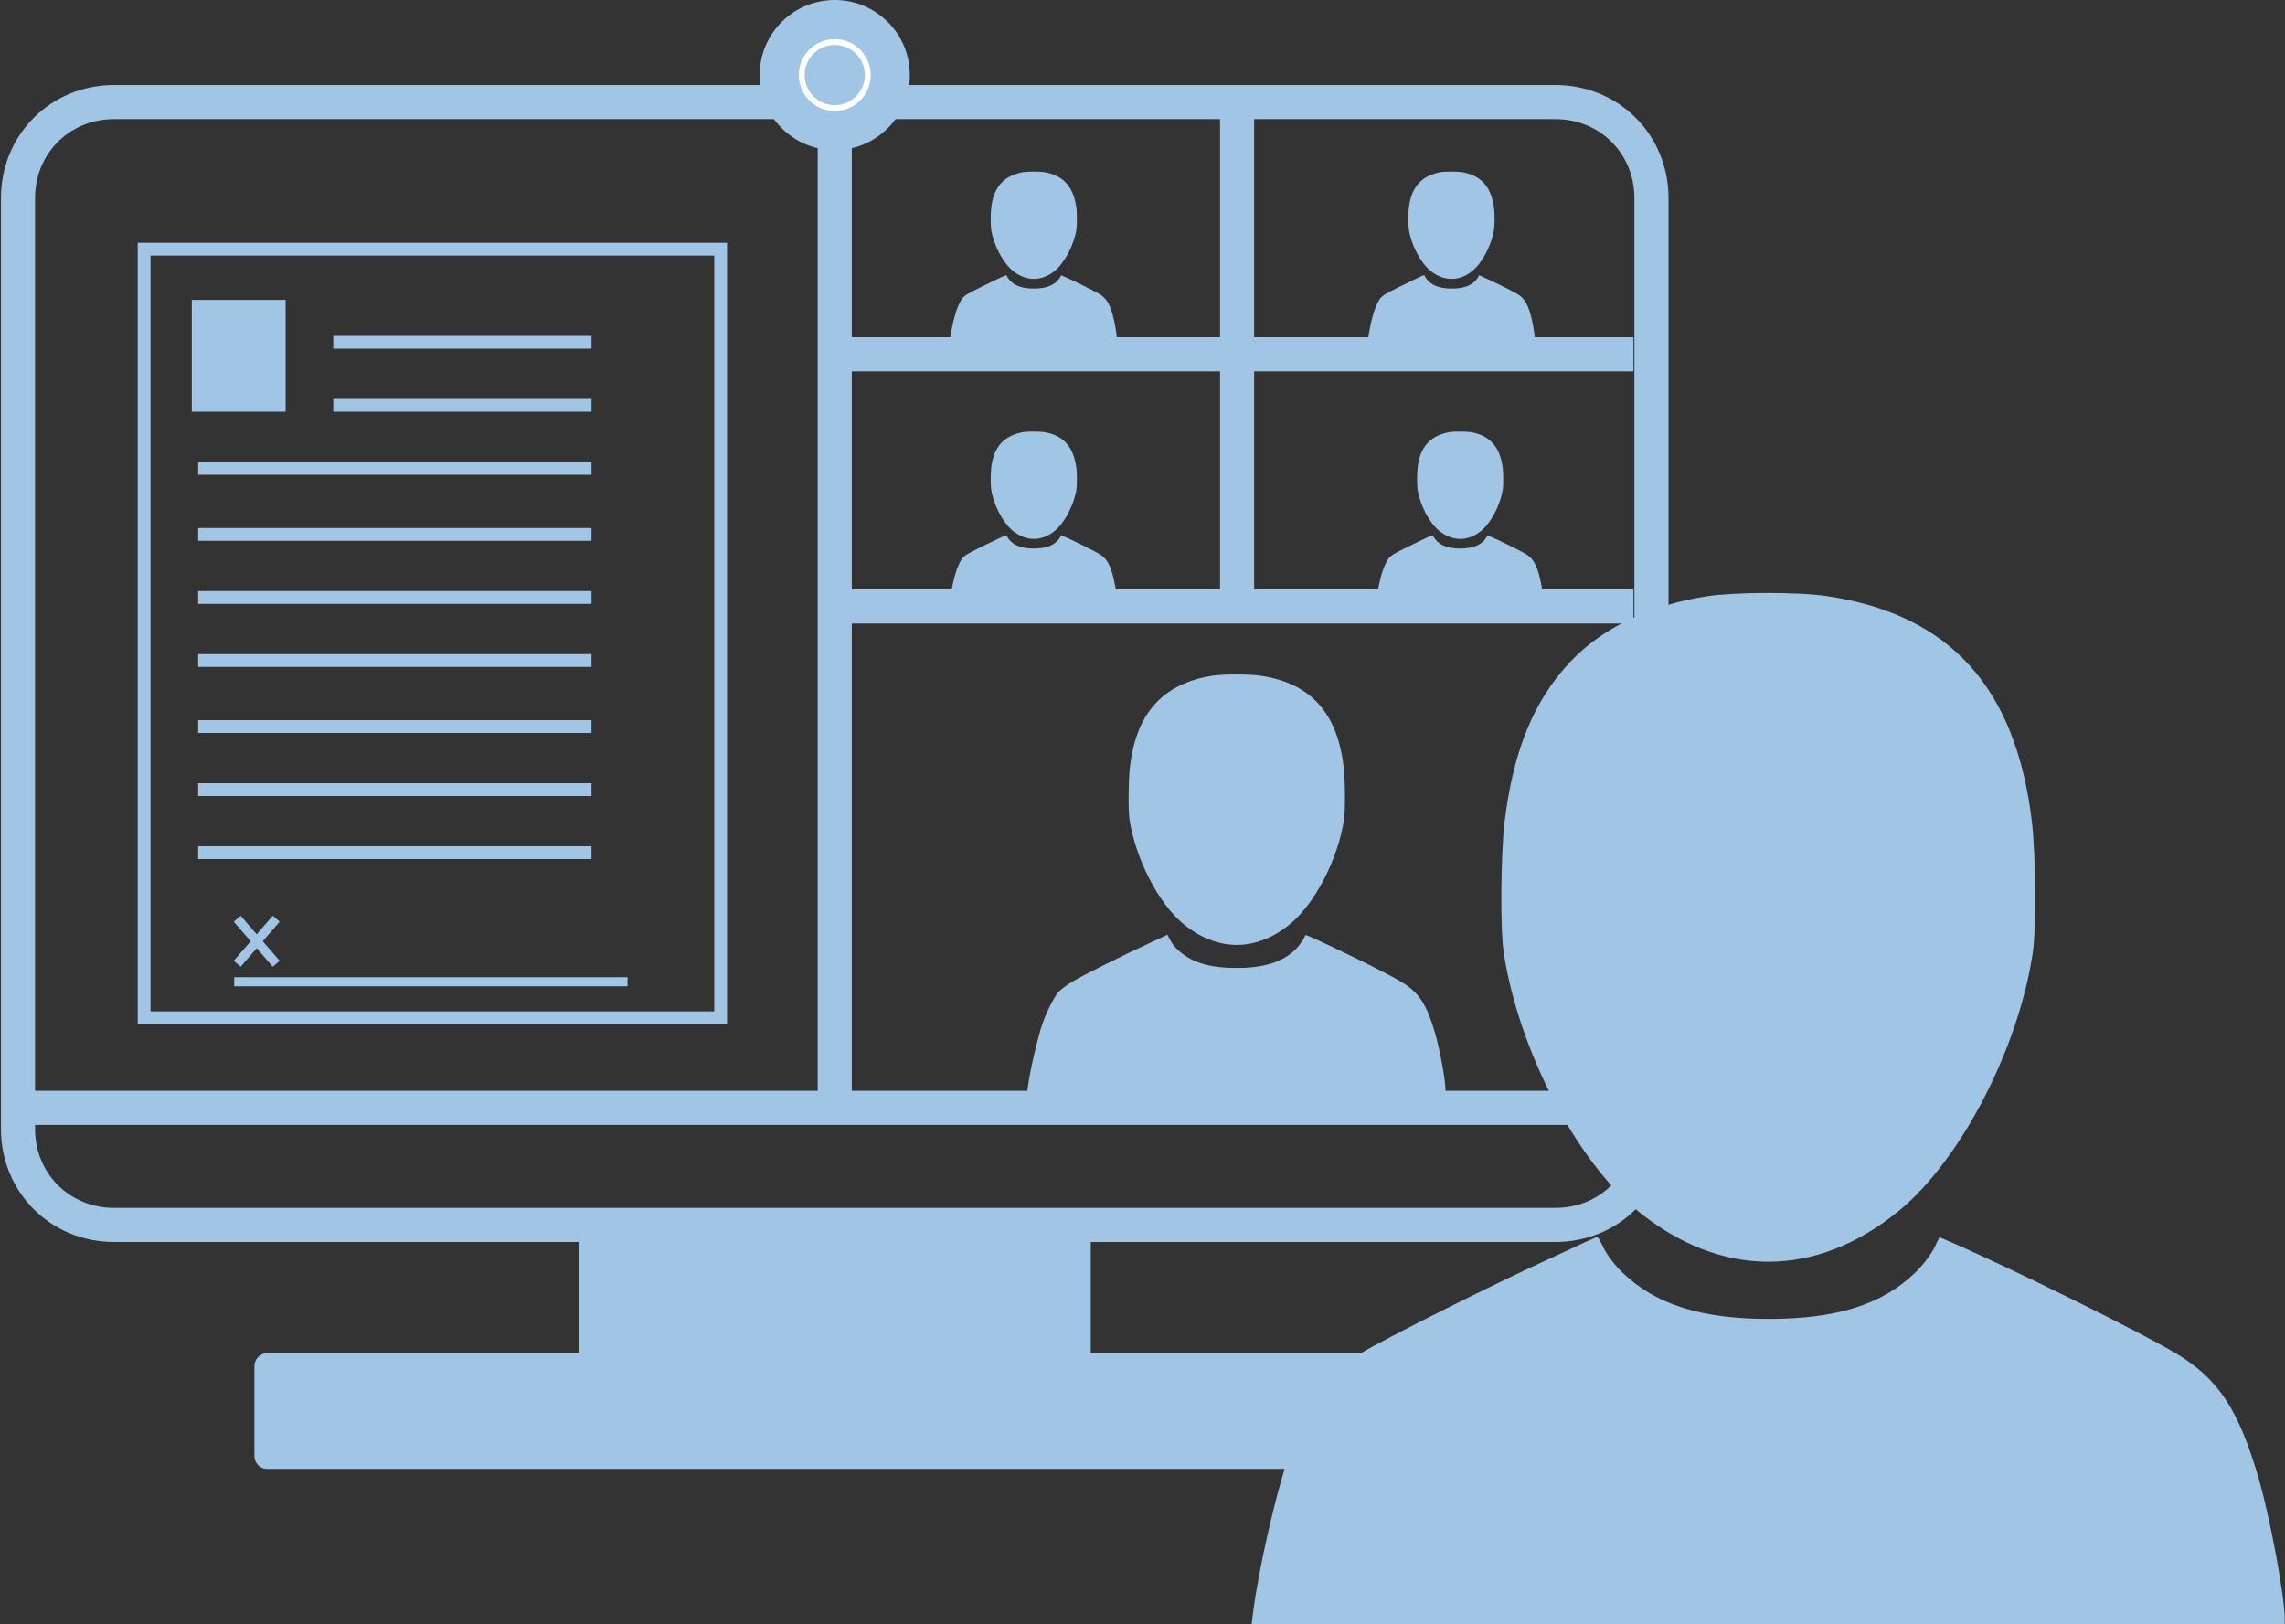 <?xml version="1.0" encoding="utf-8"?>
<!-- Generator: Adobe Illustrator 26.3.1, SVG Export Plug-In . SVG Version: 6.00 Build 0)  -->
<svg version="1.1" id="Layer_1" xmlns="http://www.w3.org/2000/svg" xmlns:xlink="http://www.w3.org/1999/xlink" x="0px" y="0px"
	 viewBox="0 0 76.1 54.1" style="enable-background:new 0 0 76.1 54.1;" xml:space="preserve">
<rect x="0" y="0" width="76.1" height="54.1" fill="#333333" stroke="none"/>
<style type="text/css">
	.st0{fill:none;stroke:#A1C5E5;stroke-width:1.136;stroke-miterlimit:10;}
	.st1{fill:#FFFFFF;stroke:#A1C5E5;stroke-width:1.136;stroke-miterlimit:10;}
	.st2{fill:#A1C5E5;}
	.st3{fill:none;stroke:#FFFFFF;stroke-width:0.195;stroke-miterlimit:10;}
	.st4{fill:#A1C5E5;stroke:#A1C5E5;stroke-width:0.852;stroke-linecap:round;stroke-linejoin:round;stroke-miterlimit:10;}
	.st5{fill:none;stroke:#A1C5E5;stroke-width:0.426;stroke-miterlimit:10;}
	.st6{fill:#A1C5E5;stroke:#A1C5E5;stroke-width:0.426;stroke-miterlimit:10;}
	.st7{fill:none;stroke:#A1C5E5;stroke-width:0.303;stroke-miterlimit:10;}
</style>
<path class="st0" d="M51.8,40.8h-48c-1.8,0-3.2-1.4-3.2-3.2v-0.9v-1.8V6.6c0-1.8,1.4-3.2,3.2-3.2h48c1.8,0,3.2,1.4,3.2,3.2V36v1.6
	C55,39.4,53.6,40.8,51.8,40.8z"/>
<line class="st0" x1="1.1" y1="36.9" x2="54.5" y2="36.9"/>
<polyline class="st1" points="27.8,3.5 27.8,19.5 27.8,21.7 27.8,36.9 "/>
<line class="st0" x1="54.4" y1="20.2" x2="28.1" y2="20.2"/>
<line class="st0" x1="41.2" y1="3.5" x2="41.2" y2="20.2"/>
<line class="st0" x1="28.1" y1="11.8" x2="54.4" y2="11.8"/>
<g transform="translate(0,512) scale(0.1,-0.1)">
	<path class="st2" d="M340.9,5062.7c-3-0.5-5.6-1.7-7.3-3.5c-2-2.1-3.1-4.8-3.5-8.6c-0.2-1.8-0.2-5.8,0-7c0.8-5.2,3.9-11.1,7.2-13.8
		c4.5-3.6,9.6-3.6,14,0c3.3,2.7,6.4,8.7,7.2,13.8c0.2,1.3,0.2,5.3,0,7c-0.9,7.2-4.4,11.1-10.9,12.1
		C345.8,5062.9,342.3,5062.9,340.9,5062.7z"/>
	<path class="st2" d="M332.7,5027.3c-3.4-1.6-9.1-4.4-10.4-5.2c-0.7-0.4-1.4-1-1.7-1.3c-0.6-0.7-1.6-2.8-2.1-4.3
		c-0.7-2-1.6-6-1.9-8.3l-0.1-0.6h27.7h27.7v0.3c0,1.2-0.8,5.4-1.4,7.5c-1.1,3.7-2.2,5.4-4.4,6.7c-2,1.2-8.9,4.6-12.2,6l-0.5,0.2
		l-0.3-0.6c-0.2-0.3-0.6-0.9-1-1.3c-1.7-1.7-4.2-2.5-7.8-2.5s-6.1,0.8-7.8,2.5c-0.4,0.4-0.8,1-1,1.3s-0.3,0.6-0.3,0.6
		C335,5028.4,334,5027.9,332.7,5027.3z"/>
</g>
<g transform="translate(0,512) scale(0.1,-0.1)">
	<path class="st2" d="M480,5062.7c-3-0.5-5.6-1.7-7.3-3.5c-2-2.1-3.1-4.8-3.5-8.6c-0.2-1.8-0.2-5.8,0-7c0.8-5.2,3.9-11.1,7.2-13.8
		c4.5-3.6,9.6-3.6,14,0c3.3,2.7,6.4,8.7,7.2,13.8c0.2,1.3,0.2,5.3,0,7c-0.9,7.2-4.4,11.1-10.9,12.1
		C485,5062.9,481.5,5062.9,480,5062.7z"/>
	<path class="st2" d="M471.9,5027.3c-3.4-1.6-9.1-4.4-10.4-5.2c-0.7-0.4-1.4-1-1.7-1.3c-0.6-0.7-1.6-2.8-2.1-4.3
		c-0.7-2-1.6-6-1.9-8.3l-0.1-0.6h27.7h27.7v0.3c0,1.2-0.8,5.4-1.4,7.5c-1.1,3.7-2.2,5.4-4.4,6.7c-2,1.2-8.9,4.6-12.2,6l-0.5,0.2
		l-0.3-0.6c-0.2-0.3-0.6-0.9-1-1.3c-1.7-1.7-4.2-2.5-7.8-2.5s-6.1,0.8-7.8,2.5c-0.4,0.4-0.8,1-1,1.3s-0.3,0.6-0.3,0.6
		C474.1,5028.4,473.1,5027.9,471.9,5027.3z"/>
</g>
<g transform="translate(0,512) scale(0.1,-0.1)">
	<path class="st2" d="M340.9,4976.1c-3-0.5-5.6-1.7-7.3-3.5c-2-2.1-3.1-4.8-3.5-8.6c-0.2-1.8-0.2-5.8,0-7c0.8-5.2,3.9-11.1,7.2-13.8
		c4.5-3.6,9.6-3.6,14,0c3.3,2.7,6.4,8.7,7.2,13.8c0.2,1.3,0.2,5.3,0,7c-0.9,7.2-4.4,11.1-10.9,12.1
		C345.8,4976.3,342.3,4976.3,340.9,4976.1z"/>
	<path class="st2" d="M332.7,4940.7c-3.4-1.6-9.1-4.4-10.4-5.2c-0.7-0.4-1.4-1-1.7-1.3c-0.6-0.7-1.6-2.8-2.1-4.3
		c-0.7-2-1.6-6-1.9-8.3l-0.1-0.6h27.7h27.7v0.3c0,1.2-0.8,5.4-1.4,7.5c-1.1,3.7-2.2,5.4-4.4,6.7c-2,1.2-8.9,4.6-12.2,6l-0.5,0.2
		l-0.3-0.6c-0.2-0.3-0.6-0.9-1-1.3c-1.7-1.7-4.2-2.5-7.8-2.5s-6.1,0.8-7.8,2.5c-0.4,0.4-0.8,1-1,1.3s-0.3,0.6-0.3,0.6
		C335,4941.7,334,4941.3,332.7,4940.7z"/>
</g>
<g transform="translate(0,512) scale(0.1,-0.1)">
	<path class="st2" d="M482.9,4976.1c-3-0.5-5.6-1.7-7.3-3.5c-2-2.1-3.1-4.8-3.5-8.6c-0.2-1.8-0.2-5.8,0-7c0.8-5.2,3.9-11.1,7.2-13.8
		c4.5-3.6,9.6-3.6,14,0c3.3,2.7,6.4,8.7,7.2,13.8c0.2,1.3,0.2,5.3,0,7c-0.9,7.2-4.4,11.1-10.9,12.1
		C487.8,4976.3,484.3,4976.3,482.9,4976.1z"/>
	<path class="st2" d="M474.7,4940.7c-3.4-1.6-9.1-4.4-10.4-5.2c-0.7-0.4-1.4-1-1.7-1.3c-0.6-0.7-1.6-2.8-2.1-4.3
		c-0.7-2-1.6-6-1.9-8.3l-0.1-0.6h27.7h27.7v0.3c0,1.2-0.8,5.4-1.4,7.5c-1.1,3.7-2.2,5.4-4.4,6.7c-2,1.2-8.9,4.6-12.2,6l-0.5,0.2
		l-0.3-0.6c-0.2-0.3-0.6-0.9-1-1.3c-1.7-1.7-4.2-2.5-7.8-2.5s-6.1,0.8-7.8,2.5c-0.4,0.4-0.8,1-1,1.3s-0.3,0.6-0.3,0.6
		C476.9,4941.7,475.9,4941.3,474.7,4940.7z"/>
</g>
<g transform="translate(0,512) scale(0.1,-0.1)">
	<path class="st2" d="M403.6,4894.9c-7.7-1.2-14.1-4.3-18.4-8.8c-5-5.3-7.7-12-8.9-21.6c-0.5-4.4-0.6-14.5-0.1-17.6
		c2-13,9.7-28,18.1-34.8c11.2-9.1,24-9.1,35.2,0c8.4,6.8,16.1,21.8,18.1,34.8c0.5,3.1,0.4,13.2-0.1,17.6
		c-2.1,18.1-11,27.9-27.5,30.4C416,4895.5,407.2,4895.5,403.6,4894.9z"/>
	<path class="st2" d="M383.1,4806c-8.5-3.9-22.8-11-26.2-13.1c-1.8-1.1-3.6-2.5-4.4-3.3c-1.5-1.7-4.1-7-5.4-10.8
		c-1.7-5.1-4-15.2-4.8-20.9l-0.2-1.6h69.7h69.6v0.9c0,3-1.9,13.5-3.5,18.8c-2.7,9.4-5.4,13.5-11.1,16.9c-4.9,3-22.5,11.6-30.7,15.2
		l-1.3,0.5l-0.8-1.6c-0.5-0.8-1.6-2.3-2.5-3.2c-4.4-4.3-10.6-6.2-19.7-6.2s-15.3,1.9-19.7,6.2c-1,0.9-2.1,2.4-2.5,3.3
		c-0.4,0.8-0.8,1.6-0.9,1.6C388.7,4808.6,386.2,4807.4,383.1,4806z"/>
</g>
<circle class="st2" cx="27.8" cy="2.5" r="2.5"/>
<circle class="st3" cx="27.8" cy="2.5" r="1.1"/>
<rect x="19.7" y="41.3" class="st4" width="16.2" height="3.7"/>
<rect x="8.9" y="45.5" class="st4" width="37.9" height="3"/>
<g transform="translate(0,512) scale(0.1,-0.1)">
	<path class="st2" d="M568.5,4921.4c-18.9-2.9-34.8-10.5-45.4-21.7c-12.3-13-19.1-29.7-22-53.4c-1.3-10.9-1.5-35.8-0.3-43.6
		c4.9-32.2,24-69.1,44.6-86c27.7-22.6,59.4-22.6,87,0c20.6,16.9,39.8,53.9,44.6,86c1.2,7.8,1,32.7-0.3,43.6
		c-5.3,44.7-27.3,69-68,75.1C599.4,4922.9,577.6,4922.8,568.5,4921.4z"/>
	<path class="st2" d="M517.9,4701.6c-21.1-9.6-56.3-27.3-64.8-32.4c-4.5-2.7-9-6.1-10.8-8.1c-3.7-4.2-10.2-17.3-13.3-26.7
		c-4.3-12.7-9.9-37.5-11.7-51.7l-0.5-4h172.1h172v2.2c0,7.3-4.8,33.3-8.6,46.4c-6.7,23.2-13.5,33.4-27.4,41.8
		c-12.2,7.3-55.5,28.7-75.9,37.5l-3.1,1.3l-1.9-3.9c-1.1-2.1-3.9-5.8-6.3-8c-10.8-10.5-26.1-15.3-48.6-15.3s-37.7,4.8-48.6,15.3
		c-2.4,2.2-5.2,5.9-6.3,8.1c-1,2.1-2,3.9-2.2,3.9C531.8,4708.1,525.5,4705.2,517.9,4701.6z"/>
</g>
<rect x="4.8" y="8.3" class="st5" width="19.2" height="25.6"/>
<rect x="6.6" y="10.2" class="st6" width="2.7" height="3.3"/>
<line class="st5" x1="11.1" y1="11.4" x2="19.7" y2="11.4"/>
<line class="st5" x1="11.1" y1="13.5" x2="19.7" y2="13.5"/>
<line class="st5" x1="6.6" y1="15.6" x2="19.7" y2="15.6"/>
<line class="st5" x1="6.6" y1="17.8" x2="19.7" y2="17.8"/>
<line class="st5" x1="6.6" y1="19.9" x2="19.7" y2="19.9"/>
<line class="st5" x1="6.6" y1="22" x2="19.7" y2="22"/>
<line class="st5" x1="6.6" y1="24.2" x2="19.7" y2="24.2"/>
<line class="st5" x1="6.6" y1="26.3" x2="19.7" y2="26.3"/>
<line class="st5" x1="6.6" y1="28.4" x2="19.7" y2="28.4"/>
<line class="st7" x1="7.8" y1="32.7" x2="20.9" y2="32.7"/>
<line class="st7" x1="7.9" y1="30.6" x2="9.2" y2="32.1"/>
<line class="st7" x1="9.2" y1="30.6" x2="7.9" y2="32.1"/>
</svg>
